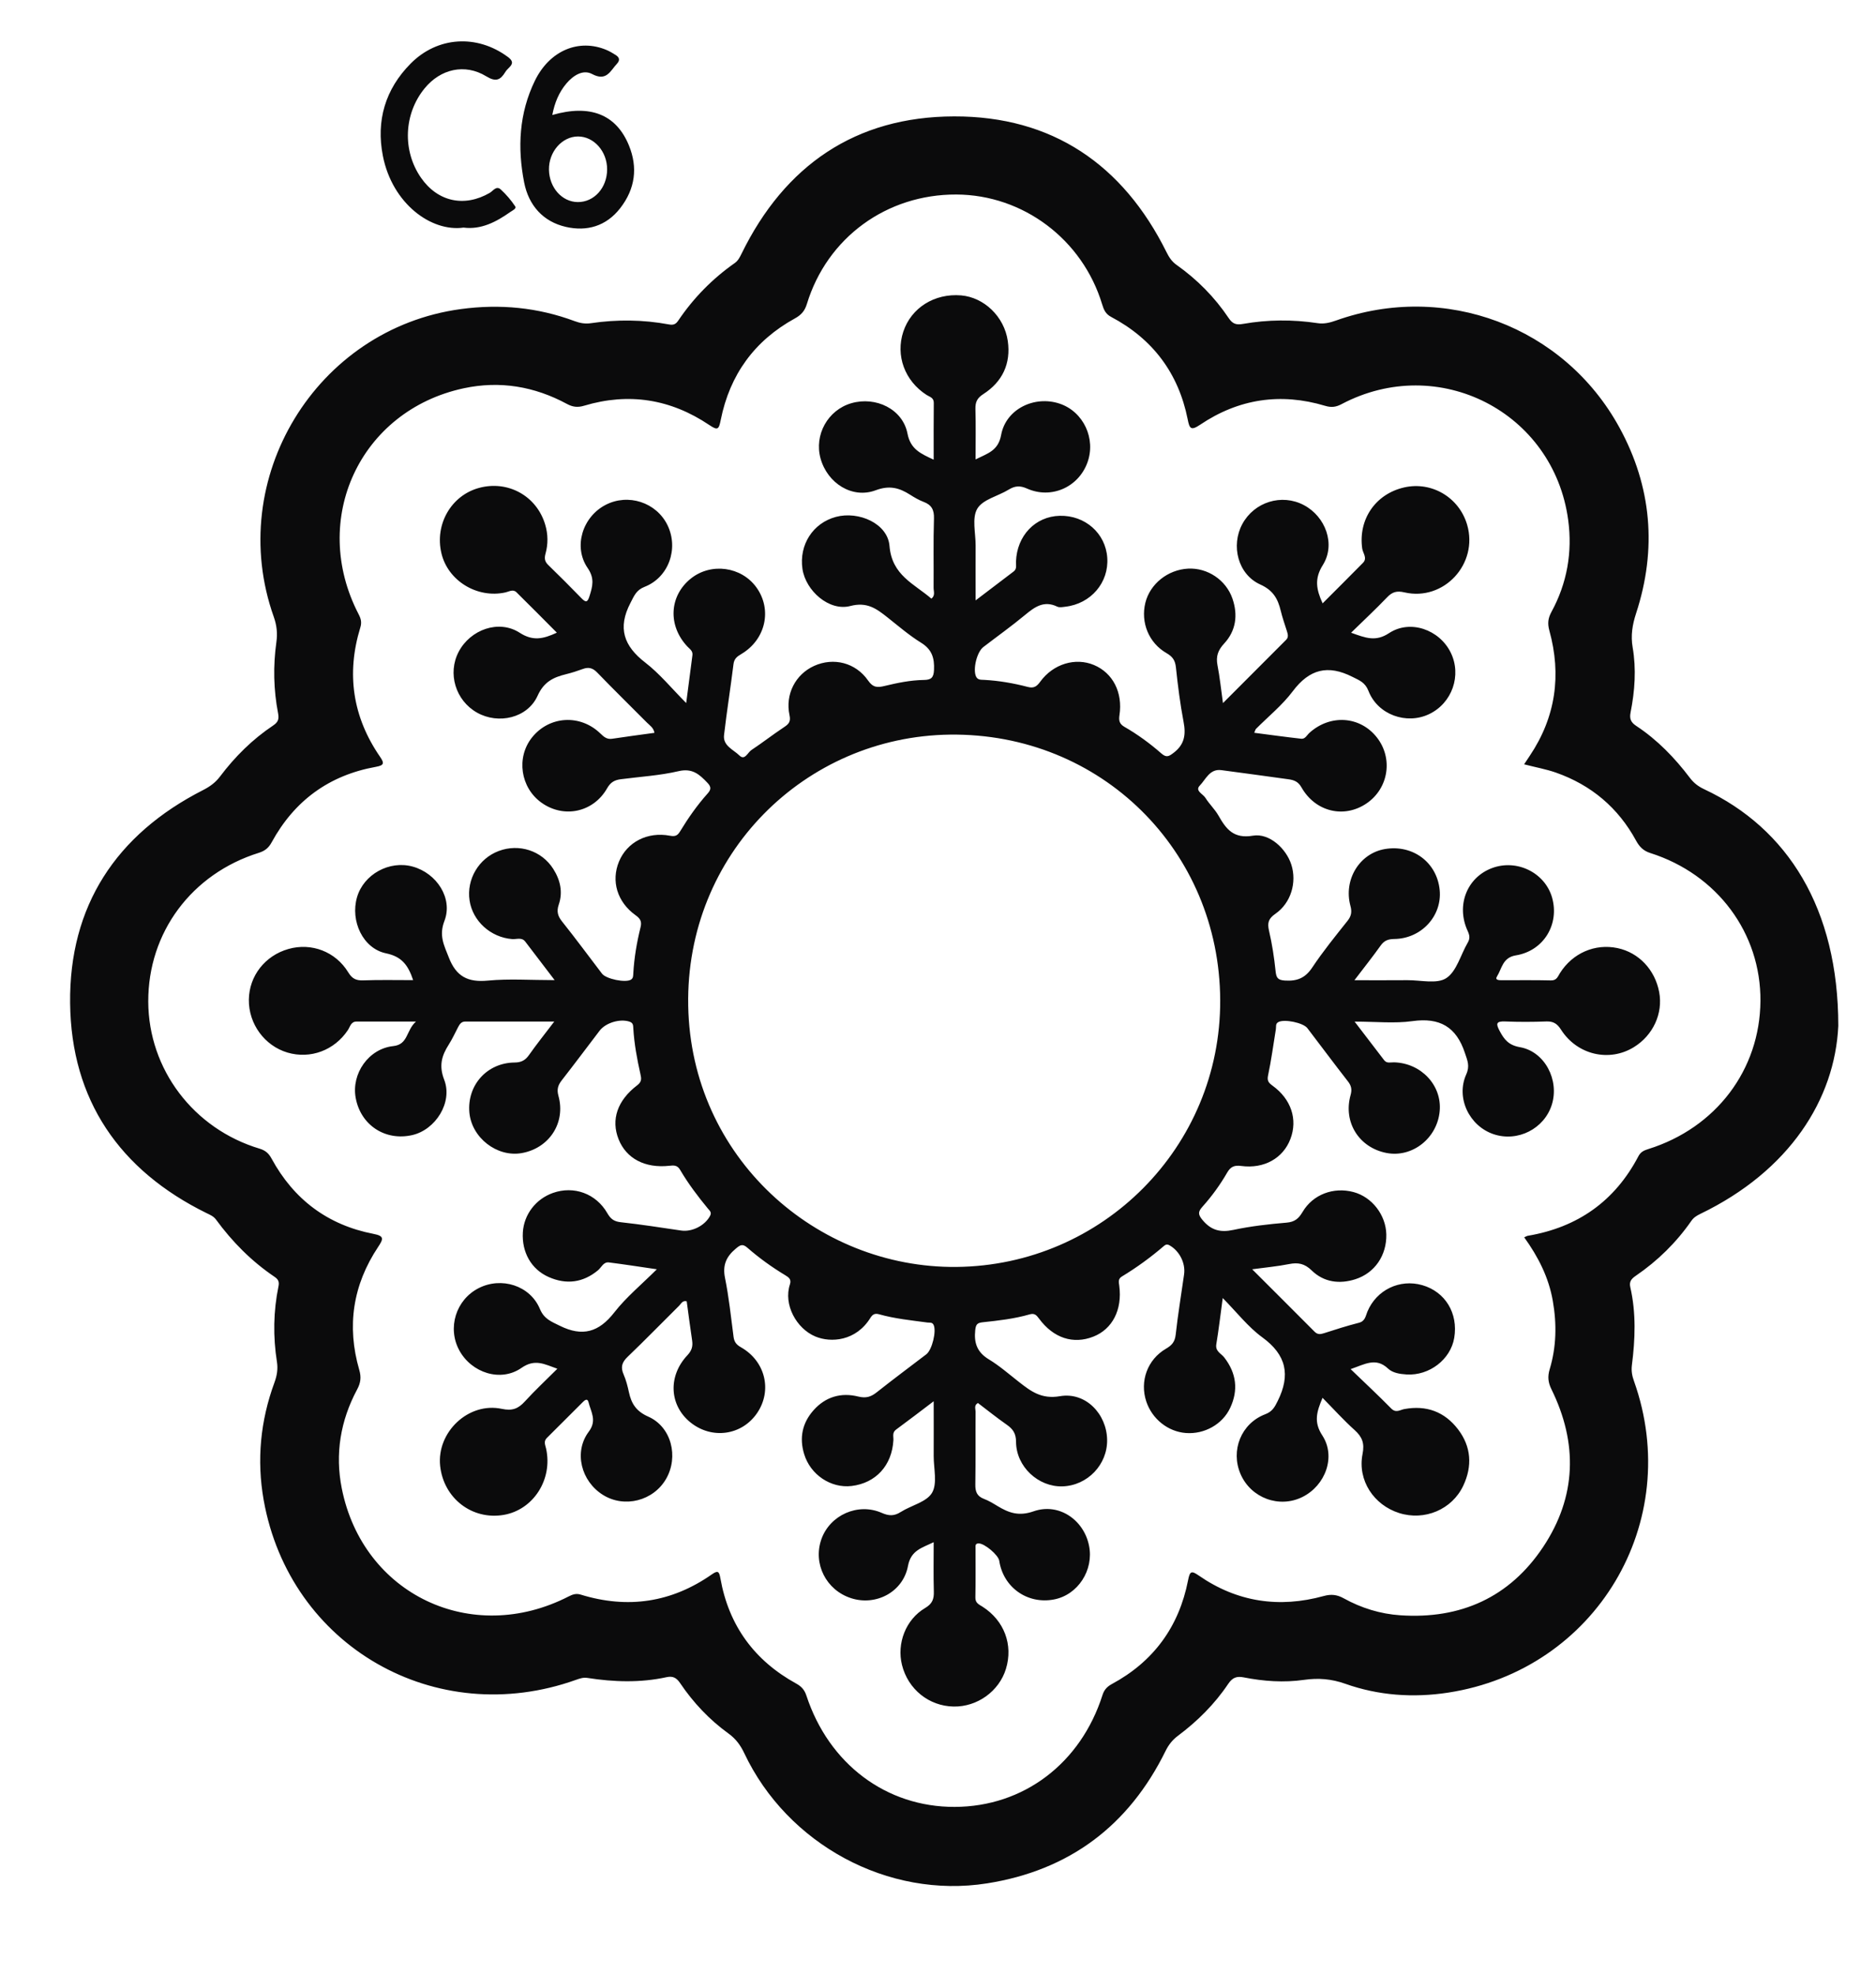 <?xml version="1.0" encoding="utf-8"?>
<!-- Generator: Adobe Illustrator 24.2.0, SVG Export Plug-In . SVG Version: 6.00 Build 0)  -->
<svg version="1.1" id="Layer_1" xmlns="http://www.w3.org/2000/svg" xmlns:xlink="http://www.w3.org/1999/xlink" x="0px" y="0px"
	 viewBox="0 0 400 421" style="enable-background:new 0 0 400 421;" xml:space="preserve">
<style type="text/css">
	.st0{fill:#0B0B0C;}
</style>
<g>
	<path class="st0" d="M391.96,218.66c-0.73,15.63-10.39,30.9-29.43,40.08c-0.78,0.38-1.4,0.76-1.9,1.48
		c-3.22,4.63-7.19,8.52-11.84,11.7c-0.92,0.63-1.46,1.23-1.18,2.43c1.26,5.52,1.05,11.08,0.34,16.64c-0.15,1.21,0.04,2.27,0.45,3.39
		c10.69,30.05-8.1,61.57-39.66,66.4c-7.41,1.13-14.83,0.62-21.92-1.9c-2.94-1.04-5.76-1.26-8.75-0.83
		c-4.33,0.62-8.64,0.31-12.91-0.53c-1.5-0.3-2.4,0.07-3.29,1.4c-2.9,4.32-6.57,7.96-10.73,11.07c-1.16,0.87-1.97,1.9-2.62,3.22
		c-7.84,15.92-20.5,25.44-38.06,28.22c-21.13,3.34-42.6-8.35-51.77-27.75c-0.81-1.71-1.8-3.06-3.35-4.18
		c-4.08-2.95-7.51-6.58-10.33-10.76c-0.75-1.11-1.53-1.56-2.88-1.26c-5.61,1.22-11.25,1.04-16.88,0.16
		c-0.91-0.14-1.64,0.13-2.41,0.4c-29.94,10.71-61.08-7.15-66.62-38.31c-1.51-8.52-0.7-16.92,2.3-25.06
		c0.53-1.45,0.77-2.85,0.53-4.38c-0.85-5.39-0.77-10.78,0.33-16.13c0.21-1-0.09-1.51-0.88-2.04c-4.88-3.3-8.97-7.43-12.44-12.17
		c-0.54-0.73-1.28-1.02-2.02-1.38c-18.58-9.14-28.87-24.15-29.09-44.74c-0.23-20.7,9.79-35.99,28.35-45.43
		c1.45-0.74,2.64-1.6,3.62-2.9c3.18-4.22,6.9-7.91,11.3-10.85c1.05-0.71,1.32-1.32,1.07-2.63c-0.97-5.02-1.07-10.09-0.36-15.16
		c0.26-1.84,0.09-3.56-0.55-5.36c-10.47-29.44,9.01-61.44,39.87-65.62c8.33-1.13,16.43-0.36,24.31,2.58
		c1.13,0.42,2.22,0.6,3.41,0.43c5.56-0.82,11.12-0.77,16.65,0.26c1.03,0.19,1.49-0.07,2.02-0.85c3.25-4.81,7.26-8.89,12.02-12.23
		c0.72-0.51,1.06-1.21,1.44-1.97c9.22-18.87,24.35-29.25,45.33-29.29c20.89-0.05,36,10.22,45.3,28.95c0.53,1.07,1.12,1.98,2.12,2.69
		c4.4,3.11,8.14,6.89,11.13,11.35c0.83,1.23,1.58,1.5,3.05,1.24c5.28-0.93,10.6-0.96,15.91-0.16c1.37,0.21,2.61-0.1,3.89-0.55
		c23.21-8.3,48.66,1.21,60.47,22.81c6.89,12.6,8.02,25.91,3.55,39.58c-0.8,2.44-1.17,4.73-0.74,7.24c0.8,4.65,0.47,9.3-0.44,13.9
		c-0.27,1.35,0.07,2.11,1.22,2.87c4.5,2.97,8.2,6.8,11.43,11.07c0.84,1.11,1.81,1.84,3.05,2.42
		C381.14,176.56,391.96,193.62,391.96,218.66z M324.97,162.91c0.48-0.73,0.85-1.27,1.21-1.82c5.53-8.25,6.79-17.2,4.17-26.7
		c-0.42-1.53-0.27-2.64,0.45-3.97c3.34-6.12,4.49-12.74,3.57-19.57c-3.1-23.07-27.71-35.61-48.32-24.71
		c-1.19,0.63-2.18,0.76-3.5,0.36c-9.5-2.85-18.45-1.5-26.66,4.03c-1.98,1.33-2.26,0.83-2.66-1.19c-1.97-9.82-7.46-17.11-16.31-21.79
		c-1.2-0.63-1.57-1.54-1.92-2.68c-4.18-13.83-16.84-23.35-31.09-23.41c-14.88-0.06-27.56,9.2-31.87,23.34
		c-0.45,1.47-1.2,2.33-2.55,3.07c-8.62,4.73-13.88,12.01-15.81,21.61c-0.41,2.05-0.62,2.34-2.46,1.1
		c-8.21-5.52-17.13-6.96-26.65-4.11c-1.39,0.42-2.45,0.3-3.72-0.39c-6.91-3.73-14.28-4.97-21.98-3.32
		c-22.13,4.75-32.9,27.96-22.4,48.17c0.48,0.92,0.7,1.71,0.36,2.81c-3.02,9.84-1.65,19.07,4.2,27.56c0.95,1.38,0.88,1.83-0.9,2.15
		c-9.96,1.79-17.37,7.21-22.21,16.09c-0.65,1.19-1.43,1.82-2.72,2.23c-14.36,4.48-23.63,16.99-23.59,31.71
		c0.05,14.43,9.64,27.13,23.77,31.36c1.25,0.38,1.94,1.03,2.53,2.12c4.74,8.71,11.97,14.14,21.71,16.03
		c2.33,0.45,2.15,1.06,1.01,2.78c-5.39,8.08-6.74,16.87-4.03,26.21c0.46,1.57,0.31,2.77-0.47,4.21c-3.54,6.61-4.72,13.71-3.26,21.04
		c4.5,22.64,27.7,33.65,48.36,23.05c0.86-0.44,1.6-0.7,2.58-0.4c10.03,3.09,19.39,1.7,28-4.33c1.3-0.91,1.54-0.55,1.79,0.85
		c1.78,10.07,7.24,17.54,16.18,22.45c1.11,0.61,1.76,1.35,2.15,2.53c4.8,14.62,17.04,23.79,31.62,23.75
		c14.67-0.04,26.87-9.25,31.52-23.83c0.35-1.11,0.96-1.79,1.99-2.35c8.9-4.8,14.33-12.23,16.26-22.13c0.38-1.94,0.7-2.1,2.3-0.99
		c8.17,5.65,17.12,6.97,26.63,4.35c1.59-0.44,2.85-0.29,4.25,0.49c3.76,2.08,7.84,3.34,12.1,3.62c12.83,0.86,23.27-3.82,30.42-14.55
		c7.13-10.71,7.44-22.12,1.77-33.64c-0.72-1.47-0.83-2.7-0.37-4.24c1.44-4.78,1.53-9.65,0.67-14.57c-0.87-5.02-3.11-9.41-6.1-13.56
		c0.37-0.16,0.56-0.3,0.78-0.33c10.64-1.8,18.56-7.39,23.58-16.97c0.5-0.95,1.23-1.24,2.12-1.52c14.42-4.52,23.78-16.89,23.89-31.55
		c0.11-14.46-9.2-27.01-23.48-31.54c-1.47-0.47-2.3-1.3-3.03-2.63c-3.82-7.03-9.57-11.87-17.11-14.52
		C329.67,163.95,327.45,163.55,324.97,162.91z M117.76,24.51c8.04-2.32,13.62-0.15,16.34,6.49c1.92,4.69,1.35,9.24-1.85,13.36
		c-3.01,3.88-7.14,5.02-11.6,4c-4.85-1.11-7.93-4.58-8.89-9.47c-1.46-7.42-1.08-14.77,2.29-21.69c3.15-6.45,9.39-9.04,15.29-6.54
		c0.68,0.29,1.33,0.68,1.96,1.08c0.78,0.49,0.93,1.11,0.25,1.84c-1.42,1.52-2.22,3.84-5.3,2.2c-1.95-1.04-4.03,0.31-5.47,2
		C119.2,19.65,118.27,21.84,117.76,24.51z M123.23,29.09c-3.4,0.01-6.25,3.28-6.18,7.09c0.07,3.81,2.77,6.85,6.12,6.89
		c3.49,0.04,6.26-3.02,6.28-6.94C129.47,32.28,126.64,29.08,123.23,29.09z M108.81,45.18c0.44-0.31,1.37-0.7,1.03-1.21
		c-0.86-1.3-1.91-2.52-3.06-3.58c-0.96-0.89-1.65,0.31-2.36,0.72c-5.41,3.13-11.1,1.9-14.66-3.23c-3.99-5.76-3.68-13.6,0.77-19.04
		c3.39-4.15,8.58-5.36,13.14-2.58c2.04,1.25,3.01,0.83,4.06-0.89c0.21-0.35,0.51-0.66,0.81-0.95c0.95-0.91,0.79-1.51-0.28-2.3
		c-6.56-4.84-14.96-4.36-20.69,1.42c-5.44,5.48-7.41,12.2-5.93,19.71c2.01,10.16,10.31,16.23,17.2,15.26
		C102.55,48.99,105.77,47.33,108.81,45.18z M88.09,208.91c-1.06-3.17-2.4-5.01-5.76-5.71c-4.96-1.02-7.67-6.91-6.21-11.95
		c1.41-4.89,6.9-7.92,11.88-6.54c5.11,1.41,8.62,6.75,6.76,11.58c-1.21,3.15-0.08,5.18,0.94,7.8c1.57,4.06,4.08,5.33,8.32,4.92
		c4.51-0.43,9.1-0.1,14.24-0.1c-2.29-3-4.27-5.62-6.27-8.22c-0.76-0.98-1.86-0.45-2.8-0.53c-4.56-0.36-8.41-3.82-9.07-8.24
		c-0.67-4.51,1.95-8.94,6.23-10.54c4.33-1.62,9.15-0.07,11.62,3.83c1.49,2.35,2.09,4.93,1.16,7.63c-0.48,1.41-0.21,2.42,0.72,3.58
		c2.91,3.64,5.67,7.4,8.51,11.11c0.87,1.14,4.98,1.98,6.15,1.29c0.52-0.31,0.49-0.82,0.52-1.31c0.18-3.33,0.74-6.61,1.54-9.84
		c0.31-1.23-0.01-1.85-1.06-2.6c-3.93-2.82-5.24-7.3-3.53-11.43c1.71-4.13,6.03-6.42,10.86-5.51c1.17,0.22,1.63-0.05,2.17-0.93
		c1.73-2.85,3.64-5.58,5.87-8.07c0.76-0.85,0.79-1.41-0.04-2.28c-1.7-1.79-3.21-3.17-6.15-2.48c-4.03,0.94-8.22,1.18-12.34,1.72
		c-1.28,0.17-2.15,0.61-2.89,1.91c-2.93,5.16-9.24,6.48-13.99,3.1c-4.51-3.21-5.45-9.64-2.03-13.92c3.67-4.59,10.25-5.01,14.55-0.86
		c0.76,0.73,1.4,1.32,2.55,1.14c2.94-0.45,5.9-0.83,9-1.26c-0.19-1.12-1.03-1.6-1.62-2.2c-3.52-3.55-7.1-7.04-10.57-10.64
		c-0.96-0.99-1.84-1.23-3.08-0.77c-1.17,0.43-2.36,0.81-3.57,1.11c-2.69,0.66-4.72,1.6-6.07,4.59c-2.15,4.77-8.37,6.17-12.92,3.6
		c-4.59-2.59-6.33-8.37-3.91-12.97c2.49-4.74,8.56-6.93,13.01-4.05c2.81,1.81,4.99,1.34,7.92-0.02c-2.93-2.94-5.75-5.8-8.61-8.61
		c-0.73-0.72-1.57-0.14-2.35,0.03c-6.04,1.34-12.29-2.49-13.66-8.38c-1.44-6.14,2.1-12.28,8.01-13.89
		c6.18-1.69,12.32,1.71,14.13,7.83c0.61,2.05,0.63,4.12,0.07,6.16c-0.28,1.01-0.19,1.7,0.58,2.44c2.39,2.32,4.75,4.68,7.07,7.07
		c0.95,0.98,1.31,0.9,1.73-0.46c0.65-2.08,1.12-3.76-0.4-5.97c-3.12-4.54-1.09-10.9,3.81-13.45c4.82-2.51,10.84-0.55,13.21,4.31
		c2.43,4.99,0.27,11.14-4.88,13.15c-1.82,0.71-2.23,1.94-3.02,3.44c-2.77,5.31-1.43,9.17,3.17,12.71c3.06,2.36,5.57,5.45,8.72,8.62
		c0.49-3.74,0.9-6.97,1.33-10.2c0.12-0.91-0.57-1.31-1.07-1.84c-4.22-4.47-3.88-10.82,0.75-14.51c4.3-3.42,10.75-2.55,13.96,1.9
		c3.41,4.73,1.98,11.14-3.23,14.21c-0.92,0.54-1.52,1.01-1.66,2.18c-0.62,5.03-1.43,10.05-2.01,15.08c-0.27,2.3,2,3.1,3.28,4.36
		c1.15,1.13,1.76-0.64,2.55-1.16c2.36-1.56,4.59-3.31,6.95-4.87c1.01-0.67,1.48-1.17,1.18-2.56c-0.96-4.45,1.27-8.71,5.25-10.51
		c4.12-1.86,8.84-0.72,11.51,3.13c1.05,1.51,1.99,1.52,3.51,1.15c2.74-0.66,5.53-1.24,8.37-1.28c1.51-0.02,2.1-0.44,2.17-2.15
		c0.11-2.55-0.45-4.36-2.76-5.79c-2.54-1.57-4.83-3.55-7.18-5.41c-2.33-1.84-4.33-3.35-7.92-2.41c-4.5,1.17-9.5-3.25-10.19-7.9
		c-0.76-5.14,2.23-9.79,7.14-11.1c4.84-1.29,11.03,1.39,11.42,6.2c0.51,6.28,5.26,8.05,8.93,11.23c0.88-0.68,0.46-1.58,0.47-2.33
		c0.04-4.92-0.08-9.83,0.08-14.74c0.06-1.88-0.52-2.93-2.24-3.57c-1-0.38-1.95-0.94-2.86-1.52c-2.31-1.47-4.4-2.04-7.33-0.94
		c-4.99,1.87-10.28-1.49-11.75-6.77c-1.4-5.04,1.55-10.34,6.57-11.79c5.23-1.51,10.95,1.27,11.96,6.46
		c0.65,3.37,2.81,4.28,5.59,5.58c0-4.2-0.03-8.16,0.02-12.11c0.01-1.14-0.89-1.27-1.55-1.7c-4.65-3-6.63-8.39-4.95-13.47
		c1.69-5.1,6.65-8.21,12.32-7.74c4.88,0.41,9.2,4.49,9.96,9.72c0.69,4.81-1.14,8.7-5.22,11.32c-1.33,0.85-1.72,1.72-1.68,3.2
		c0.1,3.47,0.03,6.95,0.03,10.72c2.55-1.28,4.83-1.81,5.45-5.21c1.01-5.53,7.12-8.48,12.49-6.67c5.08,1.71,7.78,7.49,5.89,12.6
		c-1.94,5.24-7.72,7.79-12.87,5.49c-1.5-0.67-2.57-0.58-3.9,0.23c-2.26,1.39-5.52,2.08-6.69,4.06c-1.18,1.98-0.35,5.18-0.36,7.84
		c-0.02,3.71,0,7.41,0,11.71c3.01-2.29,5.57-4.23,8.12-6.17c0.73-0.56,0.46-1.38,0.49-2.09c0.18-5.52,4.1-9.64,9.32-9.77
		c5.4-0.14,9.78,3.72,10.14,8.93c0.37,5.3-3.49,9.82-8.94,10.45c-0.57,0.07-1.26,0.21-1.73-0.02c-2.82-1.36-4.78,0.05-6.84,1.76
		c-2.88,2.39-5.94,4.57-8.91,6.85c-1.39,1.06-2.27,4.74-1.56,6.28c0.37,0.79,1.08,0.68,1.71,0.72c3.17,0.17,6.28,0.71,9.34,1.51
		c1.24,0.32,1.88-0.07,2.63-1.11c2.77-3.82,7.53-5.23,11.48-3.56c4.01,1.69,6.16,5.84,5.42,10.7c-0.17,1.13-0.01,1.85,1.04,2.46
		c2.82,1.62,5.45,3.54,7.89,5.68c1.1,0.96,1.62,0.63,2.64-0.15c2.32-1.77,2.62-3.89,2.1-6.58c-0.73-3.83-1.22-7.72-1.63-11.6
		c-0.16-1.48-0.67-2.28-1.99-3.04c-3.82-2.19-5.55-6.56-4.53-10.73c0.99-4.03,4.79-7.07,9.12-7.29c4.13-0.21,8.09,2.41,9.46,6.41
		c1.19,3.48,0.75,6.83-1.78,9.56c-1.32,1.42-1.78,2.74-1.42,4.61c0.49,2.5,0.74,5.04,1.17,8.08c4.71-4.71,9.1-9.1,13.48-13.5
		c0.55-0.55,0.35-1.22,0.14-1.88c-0.45-1.42-0.95-2.84-1.3-4.29c-0.61-2.55-1.61-4.37-4.37-5.61c-4.76-2.15-6.3-8.28-3.83-12.87
		c2.55-4.73,8.39-6.54,13.11-4.06c4.64,2.44,6.85,8.35,4.06,12.79c-1.82,2.89-1.41,5.18-0.04,8.16c2.9-2.91,5.77-5.75,8.6-8.63
		c1-1.01-0.02-2.06-0.16-3.05c-0.87-6.2,2.81-11.63,8.95-13.03c5.87-1.33,11.71,2.13,13.42,7.95c2.44,8.33-4.95,16.37-13.38,14.42
		c-1.63-0.38-2.6-0.09-3.7,1.07c-2.39,2.5-4.93,4.86-7.66,7.53c3.08,1.11,5.23,1.98,8.09,0.09c4.53-2.98,10.75-0.73,13.14,4.12
		c2.4,4.85,0.32,10.8-4.59,13.14c-4.83,2.31-10.96,0.13-12.93-4.93c-0.72-1.84-1.91-2.25-3.42-3.01c-5.24-2.65-9.18-1.66-12.73,3.07
		c-2.23,2.97-5.21,5.37-7.85,8.03c-0.11,0.11-0.13,0.29-0.36,0.82c3.41,0.44,6.72,0.9,10.03,1.27c0.83,0.09,1.21-0.79,1.75-1.27
		c4.43-3.99,10.77-3.57,14.35,0.97c3.51,4.45,2.53,10.85-2.15,14.06c-4.79,3.28-10.94,1.85-13.92-3.41
		c-0.69-1.22-1.58-1.55-2.74-1.71c-4.78-0.66-9.55-1.32-14.34-1.95c-2.49-0.32-3.31,1.97-4.6,3.3c-1.07,1.1,0.68,1.77,1.19,2.58
		c0.83,1.34,2.03,2.45,2.81,3.82c1.64,2.89,3.22,4.97,7.35,4.27c3.5-0.59,7.09,2.76,8.18,6.18c1.2,3.77-0.07,8.16-3.39,10.46
		c-1.5,1.04-1.76,1.94-1.37,3.62c0.66,2.83,1.1,5.72,1.4,8.61c0.15,1.42,0.45,1.91,2.01,2.01c2.57,0.16,4.31-0.53,5.8-2.77
		c2.3-3.46,4.94-6.7,7.53-9.96c0.82-1.03,0.96-1.93,0.62-3.18c-1.52-5.58,1.93-11.2,7.35-12.12c5.95-1.01,11.11,2.85,11.68,8.75
		c0.53,5.5-3.9,10.35-9.67,10.42c-1.3,0.02-2.14,0.31-2.91,1.39c-1.68,2.36-3.49,4.63-5.6,7.4c4.09,0,7.7,0.02,11.31-0.01
		c2.82-0.02,6.28,0.87,8.28-0.44c2.21-1.45,3.05-4.97,4.56-7.54c0.53-0.9,0.42-1.58,0-2.5c-2.52-5.45-0.17-11.41,5.18-13.41
		c5.29-1.98,11.28,0.96,12.81,6.27c1.62,5.67-1.76,11.36-7.71,12.33c-2.85,0.46-2.97,2.8-4.03,4.49c-0.51,0.8,0.45,0.81,1,0.81
		c3.5,0.01,7-0.05,10.5,0.04c1.24,0.03,1.46-0.83,1.93-1.57c2.69-4.26,7.47-6.33,12.26-5.32c4.53,0.95,7.99,4.6,8.89,9.38
		c0.85,4.54-1.29,9.2-5.39,11.73c-5.24,3.24-12.09,1.67-15.53-3.71c-0.83-1.3-1.65-1.82-3.16-1.76c-2.91,0.11-5.83,0.12-8.75,0
		c-2.02-0.08-1.99,0.52-1.16,2.07c0.97,1.82,1.92,2.99,4.3,3.41c5.3,0.93,8.44,7.01,6.8,12.25c-1.61,5.15-7.28,8.02-12.41,6.3
		c-5.19-1.74-8.09-7.75-5.84-12.75c0.81-1.81,0.25-2.96-0.28-4.56c-1.84-5.57-5.36-7.61-11.2-6.79c-3.82,0.53-7.77,0.1-12.32,0.1
		c2.34,3.06,4.32,5.66,6.31,8.24c0.56,0.72,1.38,0.42,2.1,0.44c5.78,0.16,10.23,4.9,9.73,10.39c-0.52,5.79-5.84,9.98-11.33,8.93
		c-5.87-1.13-9.29-6.56-7.67-12.34c0.33-1.18,0.17-1.99-0.58-2.94c-2.92-3.74-5.75-7.55-8.63-11.32c-0.89-1.17-4.9-1.98-6.17-1.31
		c-0.69,0.36-0.46,0.99-0.55,1.53c-0.54,3.28-0.97,6.58-1.66,9.83c-0.25,1.16,0.1,1.58,0.93,2.19c4,2.88,5.42,7.21,3.83,11.38
		c-1.56,4.1-5.6,6.4-10.49,5.75c-1.47-0.2-2.27,0.16-2.99,1.41c-1.5,2.6-3.27,5.04-5.27,7.27c-0.97,1.08-0.97,1.67,0.02,2.85
		c1.83,2.19,3.8,2.69,6.56,2.1c3.73-0.8,7.56-1.23,11.36-1.55c1.74-0.15,2.57-0.87,3.41-2.29c2.21-3.74,6.61-5.36,10.85-4.23
		c3.94,1.05,6.91,4.88,7,9.03c0.09,4.45-2.45,8.22-6.6,9.55c-3.41,1.09-6.73,0.64-9.31-1.87c-1.52-1.48-2.91-1.74-4.83-1.36
		c-2.44,0.49-4.93,0.71-7.86,1.11c4.63,4.63,8.98,8.95,13.3,13.3c0.64,0.65,1.25,0.57,2.03,0.32c2.45-0.79,4.91-1.58,7.4-2.21
		c1.37-0.34,1.44-1.43,1.84-2.39c1.93-4.62,6.88-7.01,11.68-5.64c4.91,1.4,7.71,5.99,6.83,11.24c-0.77,4.6-5.31,8.09-10.15,7.8
		c-1.44-0.09-2.98-0.32-3.98-1.27c-2.59-2.44-4.95-0.9-7.96,0.13c3.08,2.97,5.93,5.62,8.66,8.4c1,1.01,1.88,0.29,2.76,0.12
		c4.72-0.88,8.6,0.55,11.48,4.31c2.83,3.7,3.08,7.85,1.12,12.01c-2.41,5.11-8.26,7.54-13.66,5.84c-5.43-1.71-8.92-6.99-7.82-12.58
		c0.46-2.31-0.07-3.65-1.7-5.12c-2.34-2.1-4.45-4.45-6.83-6.86c-1.22,2.92-1.95,5.11-0.05,8.01c2.96,4.52,0.67,10.68-4.23,13.12
		c-4.94,2.46-10.97,0.24-13.19-4.86c-2.19-5.03,0.1-10.81,5.25-12.77c1.51-0.57,2.02-1.52,2.67-2.84c2.74-5.53,1.86-9.81-3.3-13.56
		c-3.03-2.21-5.41-5.31-8.43-8.37c-0.5,3.67-0.86,6.78-1.37,9.85c-0.25,1.52,1.03,1.96,1.69,2.81c2.6,3.35,3.05,6.97,1.26,10.77
		c-1.66,3.53-5.53,5.63-9.42,5.34c-3.83-0.28-7.23-2.99-8.47-6.75c-1.41-4.29,0.24-8.91,4.21-11.22c1.27-0.74,1.9-1.47,2.07-3
		c0.47-4.3,1.19-8.56,1.79-12.84c0.34-2.46-1.03-5.03-3.11-6.2c-0.6-0.33-0.91-0.1-1.28,0.22c-2.79,2.39-5.75,4.54-8.89,6.44
		c-0.85,0.51-0.63,1.23-0.54,1.97c0.67,5.09-1.45,9.24-5.54,10.84c-4.28,1.68-8.49,0.32-11.57-3.85c-0.56-0.76-0.97-1.19-1.99-0.9
		c-3.29,0.95-6.69,1.33-10.07,1.69c-1.17,0.13-1.41,0.52-1.54,1.66c-0.3,2.74,0.4,4.73,2.9,6.24c2.27,1.37,4.29,3.15,6.39,4.79
		c2.58,2.02,4.82,3.74,8.78,3.06c5.47-0.94,9.96,3.79,10.05,9.29c0.09,5.29-4.19,9.76-9.51,9.93c-5.17,0.16-9.89-4.21-9.91-9.5
		c-0.01-1.78-0.66-2.72-1.98-3.64c-2.11-1.47-4.12-3.09-6.15-4.63c-0.88,0.5-0.5,1.25-0.5,1.83c-0.04,5.17,0.03,10.33-0.05,15.5
		c-0.03,1.52,0.32,2.53,1.82,3.1c1,0.38,1.95,0.95,2.87,1.51c2.42,1.47,4.56,2.26,7.73,1.15c5.37-1.88,10.7,1.8,11.82,7.3
		c1.07,5.23-2.38,10.53-7.49,11.49c-5.64,1.07-10.79-2.57-11.65-8.24c-0.19-1.25-3.14-3.72-4.39-3.71c-0.79,0-0.67,0.56-0.67,1.02
		c-0.01,3.5,0.04,7-0.03,10.5c-0.03,1.2,0.77,1.49,1.54,1.98c4.61,2.95,6.54,8.1,4.98,13.23c-1.46,4.78-6.11,8.13-11.16,8.04
		c-5.26-0.09-9.72-3.68-11.01-8.87c-1.14-4.57,0.79-9.68,4.92-12.12c1.57-0.93,1.92-1.93,1.87-3.56c-0.1-3.41-0.03-6.82-0.03-10.48
		c-2.48,1.21-4.85,1.7-5.48,5.06c-1.04,5.56-6.82,8.58-12.11,6.88c-5.34-1.71-8.19-7.35-6.36-12.56c1.81-5.15,7.78-7.86,12.87-5.63
		c1.55,0.68,2.66,0.7,4.06-0.19c2.24-1.42,5.5-2.11,6.67-4.09c1.17-1.99,0.34-5.18,0.35-7.84c0.02-3.72,0-7.45,0-11.67
		c-2.91,2.2-5.44,4.15-8.02,6.04c-0.88,0.64-0.52,1.49-0.57,2.27c-0.31,5.38-3.74,9.13-8.92,9.75c-4.39,0.52-8.78-2.37-10.12-6.83
		c-1.04-3.43-0.4-6.6,2.01-9.31c2.56-2.89,5.89-3.83,9.51-2.93c1.73,0.43,2.78,0.05,4.03-0.95c3.46-2.74,7-5.37,10.51-8.05
		c1.24-0.95,2.21-4.99,1.54-6.29c-0.3-0.59-0.84-0.42-1.3-0.48c-3.46-0.47-6.94-0.81-10.32-1.76c-0.88-0.25-1.37,0.01-1.84,0.76
		c-3.07,4.97-8.42,5.36-11.73,3.98c-4.06-1.69-6.86-6.83-5.43-11.12c0.35-1.06-0.24-1.49-1.01-1.95c-2.86-1.72-5.56-3.67-8.07-5.86
		c-1.04-0.91-1.54-0.57-2.44,0.18c-2.02,1.68-2.88,3.49-2.33,6.23c0.84,4.15,1.28,8.38,1.83,12.59c0.14,1.09,0.6,1.68,1.6,2.24
		c5.18,2.95,6.67,9.18,3.45,13.96c-3.24,4.81-9.66,5.73-14.24,2.04c-4.51-3.64-4.84-9.87-0.65-14.32c0.91-0.97,1.19-1.88,1.01-3.11
		c-0.42-2.79-0.78-5.59-1.16-8.38c-0.89-0.25-1.19,0.51-1.62,0.94c-3.67,3.63-7.27,7.34-11,10.91c-1.21,1.16-1.5,2.2-0.84,3.72
		c0.53,1.21,0.86,2.52,1.14,3.81c0.53,2.44,1.55,4.06,4.13,5.2c4.94,2.18,6.51,8.56,3.79,13.27c-2.72,4.7-8.89,6.26-13.46,3.41
		c-4.66-2.91-6.27-9.15-3.02-13.48c1.8-2.4,0.44-4.22-0.05-6.26c-0.24-0.99-0.87-0.4-1.27,0c-2.54,2.52-5.06,5.07-7.61,7.59
		c-0.76,0.75-0.35,1.49-0.17,2.3c1.45,6.55-2.72,13.03-9.04,14.11c-6.73,1.15-12.8-3.52-13.55-10.42
		c-0.78-7.21,6.05-13.7,13.15-12.18c2.23,0.48,3.51-0.04,4.91-1.58c2.13-2.33,4.44-4.49,6.93-6.97c-2.73-0.96-4.77-2.19-7.65-0.18
		c-4.43,3.09-10.64,1.07-13.26-3.74c-2.59-4.77-0.73-10.77,4.11-13.25c4.86-2.49,10.99-0.58,13.08,4.43
		c0.9,2.15,2.41,2.67,4.22,3.57c4.87,2.42,8.36,1.38,11.66-2.86c2.53-3.24,5.79-5.92,9.05-9.17c-3.69-0.54-6.94-1.05-10.21-1.46
		c-1.18-0.15-1.6,1.06-2.33,1.67c-3.21,2.66-6.76,3.1-10.5,1.45c-3.75-1.65-5.77-5.3-5.53-9.51c0.22-3.8,2.74-7.12,6.41-8.42
		c4.46-1.58,9.21,0.12,11.62,4.34c0.7,1.22,1.44,1.75,2.86,1.9c4.3,0.47,8.57,1.14,12.85,1.77c2.36,0.35,5.1-1.07,6.18-3.13
		c0.39-0.74-0.06-1.08-0.42-1.5c-2.18-2.64-4.24-5.36-5.97-8.31c-0.59-1.01-1.32-0.97-2.3-0.86c-5.19,0.57-9.19-1.55-10.82-5.67
		c-1.64-4.14-0.28-8.26,3.99-11.5c0.97-0.74,0.89-1.42,0.68-2.33c-0.73-3.25-1.34-6.51-1.53-9.85c-0.03-0.58-0.03-1.1-0.78-1.36
		c-2-0.69-5.08,0.19-6.41,1.93c-2.68,3.51-5.32,7.05-8.03,10.52c-0.82,1.05-1.13,1.93-0.74,3.35c1.6,5.76-1.98,11.19-7.86,12.21
		c-5.26,0.91-10.65-3.29-11.13-8.66c-0.51-5.81,3.75-10.59,9.63-10.65c1.42-0.01,2.28-0.46,3.08-1.59c1.6-2.28,3.35-4.46,5.39-7.14
		c-6.73,0-12.86,0-19,0c-0.8,0-1.16,0.54-1.48,1.14c-0.66,1.25-1.24,2.55-2,3.74c-1.51,2.37-2.16,4.49-0.99,7.52
		c1.87,4.83-1.85,10.67-6.82,11.8c-5.76,1.31-10.99-2.13-12.05-7.93c-0.95-5.16,2.75-10.48,8-11.04c3.23-0.34,2.7-3.31,4.85-5.23
		c-4.76,0-8.71,0-12.67,0c-1.2,0-1.36,1.09-1.84,1.81c-2.87,4.32-7.99,6.24-12.88,4.8c-4.89-1.45-8.3-6.11-8.24-11.27
		c0.06-5.06,3.44-9.39,8.44-10.81c4.88-1.39,10.05,0.54,12.76,4.99c0.82,1.34,1.66,1.75,3.16,1.7
		C80.9,208.83,84.38,208.91,88.09,208.91z M260.17,213.2c-0.12-31.88-25.45-57.02-57.64-56.62c-30.89,0.39-56.37,25.51-55.79,57.78
		c0.58,32.3,27.29,55.97,57.2,55.68C235.11,269.73,260.29,244.42,260.17,213.2z"/>
</g>
</svg>
